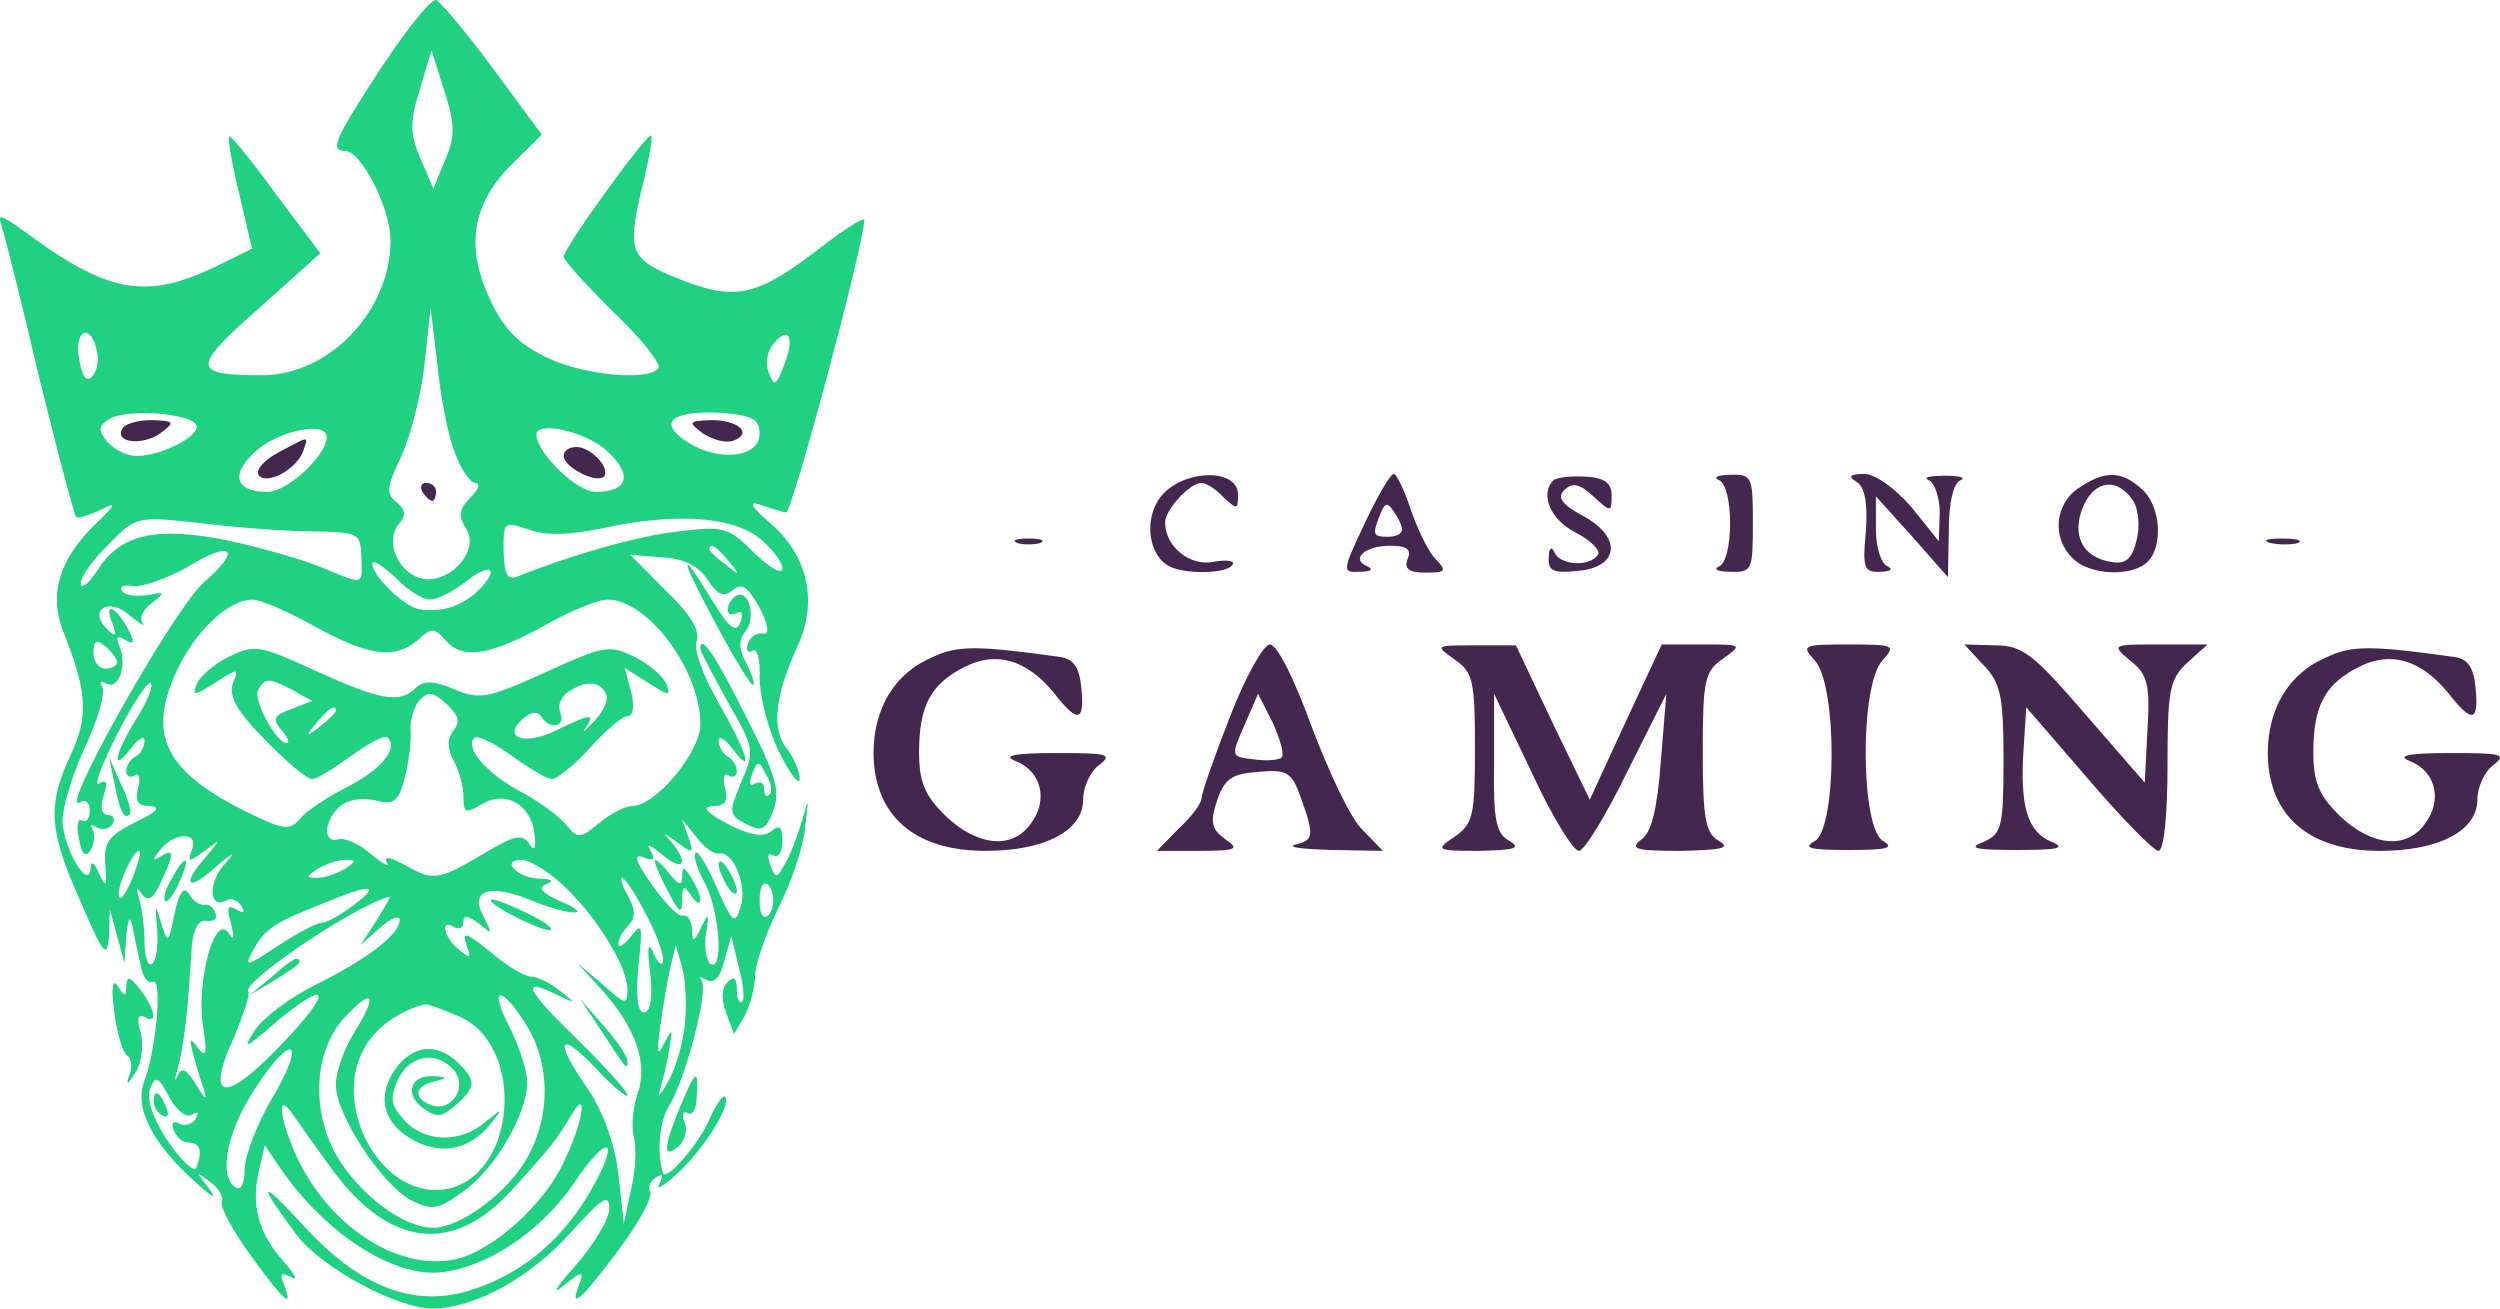 <svg width="128" height="67" viewBox="0 0 128 67" fill="none" xmlns="http://www.w3.org/2000/svg">
    <path d="M19.529 3.45C17.103 7.172 16.869 7.724 17.663 7.724C18.502 7.724 19.995 10.664 19.995 12.319C19.995 15.903 16.869 19.211 13.417 19.211C9.824 19.211 9.777 18.844 13.23 15.811L16.403 12.962L14.117 9.929C12.903 8.229 11.784 6.896 11.737 6.988C11.644 7.08 11.877 8.413 12.25 9.929L12.903 12.732L10.944 13.697C7.445 15.351 5.485 14.984 1.332 11.905C-0.021 10.94 -0.161 10.894 0.119 11.675C0.259 12.135 1.146 15.627 2.032 19.441C2.965 23.209 3.805 26.38 3.899 26.471C3.992 26.563 4.552 26.38 5.158 26.104C6.045 25.644 5.952 25.828 4.738 26.977C3.012 28.723 2.499 30.469 3.245 32.353C4.458 35.386 4.552 36.672 3.619 38.648C2.406 41.268 2.499 42.508 4.132 46.184C5.298 48.895 5.485 49.125 5.578 47.931L5.625 46.552L6.371 49.309L6.465 47.931C6.558 46.965 6.651 46.828 6.791 47.471C6.885 47.976 7.071 48.849 7.211 49.447C7.305 50.044 7.585 50.366 7.818 50.274C8.331 49.952 8.004 53.72 7.398 55.328C6.838 56.707 7.818 58.591 10.057 60.567C10.944 61.394 11.13 61.44 10.664 60.797C10.011 59.969 10.011 59.924 10.757 60.521C11.224 60.843 11.457 61.302 11.364 61.532C11.224 61.716 11.877 62.956 12.81 64.243C14.537 66.632 15.05 67.092 14.537 65.759C14.303 65.208 14.396 65.116 14.91 65.392C15.283 65.621 15.096 65.254 14.583 64.656C13.277 63.232 12.857 61.808 13.23 60.061L13.557 58.637L14.303 59.74C16.449 62.91 19.715 65.162 22.188 65.162C24.568 65.116 27.554 63.232 29.327 60.659C31.24 57.81 31.846 58.269 30.073 61.256C28.58 63.691 26.527 65.346 23.868 66.127C21.069 66.908 18.362 65.851 15.516 62.727C13.277 60.291 13.137 60.475 15.19 63.232C16.496 64.932 20.322 67 22.188 67C24.334 66.954 27.134 65.438 29.234 63.094C30.867 61.302 31.193 61.072 31.193 61.9C31.193 62.405 30.4 63.737 29.467 64.794C28.487 65.897 28.207 66.357 28.814 65.851C29.794 65.07 29.933 65.024 29.654 65.759C29.14 67.092 29.7 66.632 31.66 64.013C32.733 62.589 33.433 61.256 33.293 61.026C33.153 60.797 33.293 60.475 33.573 60.291C33.946 60.061 33.993 60.153 33.759 60.613C33.526 60.98 33.946 60.751 34.646 60.107C35.999 58.913 37.492 56.523 37.119 56.156C37.025 56.018 36.652 56.569 36.325 57.304C35.812 58.545 34.086 60.521 33.946 60.061C33.619 59.05 33.759 57.442 34.226 56.661C35.066 55.42 36.325 50.596 35.906 50.182C35.766 49.998 35.859 49.998 36.185 50.182C36.559 50.366 36.885 50.044 37.072 49.217L37.445 47.931L37.819 49.493C38.052 50.32 38.145 51.147 38.005 51.285C37.865 51.423 37.725 51.147 37.725 50.688C37.725 50.09 37.585 49.952 37.259 50.274C36.932 50.596 36.932 51.147 37.165 51.836L37.585 52.939L38.145 51.974C38.425 51.423 38.658 50.504 38.658 49.952C38.658 49.401 39.172 47.885 39.825 46.552C40.478 45.265 41.131 43.381 41.224 42.37C41.411 40.808 41.411 40.762 41.085 41.957C40.851 42.738 40.478 43.749 40.198 44.208C39.778 44.99 39.685 44.99 39.452 44.3C39.265 43.841 39.312 43.611 39.592 43.795C39.871 43.933 40.058 43.611 40.058 43.06C40.058 42.325 39.918 42.187 39.498 42.554C39.078 42.876 38.425 42.784 37.259 42.187C36.139 41.589 35.906 41.313 36.512 41.268C37.119 41.268 37.305 41.038 37.119 40.349C36.979 39.843 37.072 39.522 37.305 39.705C37.539 39.843 37.725 39.751 37.725 39.475C37.725 39.246 37.539 38.878 37.259 38.74C37.025 38.602 36.792 38.235 36.792 37.913C36.792 37.638 37.119 37.821 37.492 38.327C38.658 39.843 38.239 38.511 36.792 35.983C35.999 34.605 35.486 33.226 35.672 32.813C35.859 32.307 35.346 31.434 34.086 30.239L32.266 28.401L33.899 28.539C34.972 28.585 35.766 28.953 36.232 29.688C36.745 30.469 37.072 30.607 37.539 30.194C38.005 29.826 38.285 30.056 38.892 31.113C39.358 32.032 39.405 32.491 39.078 32.445C38.798 32.353 38.425 32.583 38.285 32.95C38.192 33.318 38.285 33.456 38.518 33.318C38.752 33.134 38.938 33.732 38.892 34.697C38.892 35.616 39.312 37.316 39.871 38.465C40.431 39.613 40.945 40.257 40.945 39.889C40.945 39.522 40.665 38.786 40.245 38.281C39.498 37.27 39.685 35.57 40.851 33.042C41.878 30.791 41.364 28.493 39.498 26.839C38.472 25.966 38.285 25.644 38.892 25.828C39.405 26.012 40.011 26.196 40.245 26.242C40.525 26.334 44.164 12.824 44.257 11.262C44.257 11.078 43.184 11.767 41.878 12.778C38.892 15.076 37.725 15.397 35.159 14.432C32.266 13.33 32.08 13.008 32.826 9.791C33.2 8.321 33.433 7.034 33.339 6.942C33.153 6.759 28.86 12.686 28.86 13.146C28.86 13.33 30.027 14.616 31.427 15.995C32.826 17.327 33.853 18.614 33.713 18.844C33.246 19.533 29.747 19.211 27.881 18.246C26.481 17.557 25.734 16.776 25.034 15.213C23.821 12.548 24.195 10.389 26.247 8.367L27.741 6.896L25.268 3.542C23.868 1.658 22.562 0.096 22.328 0.004C22.095 -0.088 20.835 1.474 19.529 3.45ZM22.795 8.183L22.188 9.654L21.535 8.137C20.975 6.851 20.975 6.253 21.488 4.599L22.095 2.577L22.748 4.645C23.308 6.391 23.308 6.988 22.795 8.183ZM23.215 22.979C23.541 23.944 24.055 24.725 24.334 24.725C24.614 24.725 24.521 25.047 24.101 25.461C23.495 26.058 23.448 26.425 23.868 27.069C24.614 28.264 22.888 30.01 21.488 29.596C20.322 29.229 19.715 27.666 20.415 26.839C20.789 26.38 20.789 26.104 20.275 25.69C19.762 25.277 19.809 24.909 20.509 23.439C20.975 22.474 21.535 20.36 21.722 18.752L22.048 15.765L22.375 18.522C22.515 20.038 22.888 22.06 23.215 22.979ZM4.972 18.017C5.065 18.476 4.972 19.027 4.692 19.303C4.412 19.579 4.179 19.257 4.039 18.292C3.805 16.822 4.692 16.546 4.972 18.017ZM40.105 18.798C39.731 19.763 39.638 19.809 39.358 19.073C39.172 18.614 39.265 17.971 39.638 17.557C40.431 16.638 40.711 17.327 40.105 18.798ZM10.057 21.785C10.244 22.336 8.238 23.347 6.978 23.347C6.511 23.347 5.858 23.025 5.485 22.612C5.018 22.014 5.018 21.83 5.578 21.463C6.418 20.911 9.824 21.141 10.057 21.785ZM38.892 22.198C38.892 23.439 36.792 23.669 35.159 22.612C33.619 21.601 34.413 21.003 37.025 21.141C38.518 21.279 38.892 21.463 38.892 22.198ZM16.729 22.382C16.729 23.301 14.723 25.185 13.697 25.185C11.97 25.185 11.784 24.22 13.183 23.025C14.396 22.014 16.729 21.555 16.729 22.382ZM31.007 23.025C32.406 24.266 32.22 25.185 30.493 25.185C29.514 25.185 27.461 23.163 27.461 22.244C27.461 21.555 29.887 22.06 31.007 23.025ZM16.076 27.207C18.362 27.253 18.456 27.299 18.502 28.493C18.549 30.01 18.689 29.964 16.449 29.045C15.47 28.631 13.323 28.034 11.644 27.666C7.958 26.931 6.138 27.345 4.972 29.229C4.505 29.918 4.132 30.194 4.132 29.872C4.132 29.504 4.785 28.631 5.578 27.85C6.978 26.425 7.025 26.425 10.337 26.793C12.204 27.023 14.77 27.207 16.076 27.207ZM30.727 27.069C34.506 26.242 37.399 26.425 38.845 27.528C39.498 28.034 40.058 28.769 40.058 29.091C40.058 29.458 39.452 29.091 38.612 28.309C37.305 26.977 37.025 26.931 34.739 27.207C32.686 27.436 29.42 28.355 26.527 29.504C25.968 29.734 25.828 29.412 25.781 28.218C25.781 26.701 25.781 26.701 27.087 27.115C27.927 27.436 29.14 27.39 30.727 27.069ZM10.431 29.826C8.938 31.113 2.919 41.773 4.085 41.084C4.365 40.9 4.598 41.084 4.598 41.497C4.598 41.911 4.412 42.141 4.179 42.003C3.992 41.865 3.899 42.279 4.039 42.922C4.179 43.749 4.365 43.933 4.645 43.519C4.832 43.197 4.878 42.738 4.738 42.462C4.598 42.233 4.692 42.187 4.972 42.37C5.252 42.508 5.578 42.462 5.765 42.187C5.905 41.957 5.812 41.727 5.532 41.727C5.205 41.727 5.112 41.359 5.298 40.762C5.532 40.073 5.485 39.889 5.065 40.119C4.785 40.303 5.205 39.154 5.998 37.592C6.791 36.029 7.585 34.834 7.724 34.972C7.864 35.11 7.538 35.937 6.978 36.81C5.858 38.602 5.672 39.659 6.698 38.327C7.071 37.821 7.398 37.638 7.398 37.913C7.398 38.235 7.211 38.602 6.931 38.74C6.651 38.878 6.465 39.246 6.465 39.475C6.465 39.751 6.651 39.843 6.885 39.705C7.118 39.522 7.211 39.843 7.071 40.349C6.885 41.038 7.071 41.268 7.678 41.268C8.284 41.313 8.004 41.589 6.931 42.095C5.578 42.784 5.298 43.106 5.392 44.254C5.485 45.403 5.438 45.495 5.065 44.714C4.832 44.163 4.645 44.025 4.645 44.438C4.552 45.679 3.245 43.427 3.199 42.049C3.199 41.313 3.712 39.613 4.365 38.235C5.018 36.81 5.392 35.478 5.252 35.202C5.065 34.926 5.158 34.834 5.392 34.972C6.045 35.386 6.511 34.145 6.138 33.134C5.905 32.629 5.998 32.491 6.418 32.767C6.885 33.042 6.931 32.905 6.511 32.123C5.858 30.975 5.298 30.837 5.765 31.94C5.998 32.583 5.905 32.629 5.485 32.215C4.505 31.25 5.532 30.561 6.605 31.48C7.165 31.94 7.491 32.123 7.305 31.894C7.118 31.664 7.305 31.204 7.771 30.883C8.471 30.331 8.471 30.285 7.538 30.469C6.931 30.561 6.371 30.469 6.231 30.239C6.091 30.01 6.371 29.918 6.838 30.01C7.305 30.056 8.471 29.642 9.497 29.091C11.877 27.62 12.437 28.08 10.431 29.826ZM37.305 28.723C37.912 29.458 37.865 29.504 37.165 28.907C36.699 28.585 36.325 28.218 36.325 28.126C36.325 27.758 36.699 27.988 37.305 28.723ZM22.002 30.699C22.375 30.699 23.215 30.285 23.915 29.734C25.268 28.677 25.594 29.229 24.334 30.377C23.495 31.067 22.655 31.342 21.535 31.204C20.789 31.158 19.062 29.504 19.062 28.861C19.062 28.631 19.576 28.953 20.229 29.55C20.835 30.194 21.628 30.699 22.002 30.699ZM16.123 32.078C18.876 33.594 20.229 33.778 21.395 32.767C22.095 32.123 22.235 32.123 22.795 32.767C23.681 33.778 24.988 33.594 27.787 32.078C29.14 31.296 30.633 30.699 31.1 30.699C33.153 30.699 35.859 34.283 35.859 37.086C35.859 38.511 33.573 41.268 32.36 41.268C32.033 41.268 31.287 41.635 30.68 42.141C29.654 42.968 29.607 42.968 28.907 42.141C28.487 41.681 27.461 40.946 26.574 40.486C24.894 39.567 23.775 38.281 24.288 37.775C24.474 37.638 25.314 38.051 26.201 38.694C27.087 39.338 28.02 39.889 28.254 39.889C28.534 39.889 29.42 39.154 30.213 38.281C31.007 37.408 31.846 36.672 32.126 36.672C32.406 36.672 32.5 36.167 32.313 35.432L31.986 34.191L33.2 34.972C34.226 35.616 34.366 35.662 34.133 35.064C33.993 34.651 33.246 34.007 32.5 33.64C31.193 32.996 30.96 33.042 27.927 34.421C24.988 35.754 24.568 35.845 23.261 35.294C22.188 34.834 21.675 34.834 21.255 35.248C20.462 36.029 19.436 35.845 16.123 34.329C13.23 32.996 12.997 32.996 11.69 33.64C10.944 34.007 10.197 34.651 10.057 35.064C9.824 35.662 9.964 35.616 10.991 34.972C12.204 34.191 12.25 34.191 11.924 34.972C11.69 35.616 12.11 36.397 13.557 37.867C14.63 38.97 15.703 39.889 15.983 39.889C16.216 39.889 17.103 39.338 17.989 38.694C18.876 38.051 19.715 37.592 19.855 37.775C20.415 38.327 19.482 39.43 17.756 40.303C16.776 40.808 15.703 41.497 15.376 41.911C14.816 42.554 14.537 42.508 12.484 41.497C8.284 39.384 7.445 37.454 9.264 33.916C10.244 32.078 11.784 30.699 12.95 30.699C13.323 30.699 14.723 31.296 16.123 32.078ZM5.998 33.916C5.998 34.053 5.718 34.237 5.392 34.237C5.065 34.237 4.785 33.87 4.785 33.41C4.785 32.813 4.925 32.721 5.392 33.088C5.718 33.364 5.998 33.732 5.998 33.916ZM15.003 35.34L15.983 35.891L14.91 36.305C14.023 36.627 13.93 36.81 14.396 37.362C14.723 37.729 14.863 38.051 14.677 38.051C14.163 38.051 12.903 35.8 13.23 35.294C13.603 34.697 13.743 34.697 15.003 35.34ZM31.053 35.616C31.146 35.845 30.867 36.489 30.4 36.948C29.933 37.454 29.747 37.592 29.98 37.27C30.493 36.489 30.26 36.535 28.44 37.408C26.854 38.189 25.688 37.775 26.761 36.81C27.181 36.443 27.507 36.397 27.694 36.672C28.16 37.408 29 37.224 28.674 36.443C28.534 36.075 28.767 35.57 29.234 35.34C30.12 34.788 30.82 34.926 31.053 35.616ZM23.215 37.408C22.888 37.821 22.888 38.281 23.215 38.924C23.495 39.43 23.728 40.257 23.728 40.762C23.728 41.635 23.821 41.681 24.661 41.176C25.874 40.441 27.181 41.176 27.367 42.692C27.461 43.473 27.367 43.611 27.087 43.197C26.761 42.692 26.341 42.784 25.081 43.519C22.468 45.081 22.235 45.127 20.835 44.346C19.995 43.887 19.622 43.795 19.809 44.163C19.995 44.438 19.622 44.254 19.016 43.749C18.409 43.197 17.616 42.876 17.336 42.968C16.496 43.243 16.589 41.957 17.429 41.268C17.802 40.946 18.596 40.808 19.249 40.992C20.182 41.222 20.415 41.038 20.742 39.751C20.929 38.97 21.069 37.913 21.022 37.408C20.975 36.948 21.162 36.259 21.442 35.891C21.908 35.386 22.142 35.386 22.841 36.029C23.495 36.627 23.588 36.948 23.215 37.408ZM17.196 36.397C17.196 36.489 16.823 36.856 16.403 37.178C15.656 37.775 15.61 37.729 16.216 36.994C16.823 36.259 17.196 36.029 17.196 36.397ZM36.792 43.703C37.539 43.519 38.285 45.357 37.912 46.46C37.632 47.379 37.492 47.241 36.699 45.449C36.232 44.346 35.719 43.519 35.626 43.657C35.486 43.795 35.672 44.484 36.092 45.219C36.839 46.644 37.072 49.769 36.372 49.355C36.185 49.217 36.046 48.528 36.139 47.839C36.325 46.736 36.279 46.69 35.906 47.471C35.532 48.252 35.439 48.298 35.439 47.563C35.392 47.149 35.206 46.828 34.972 46.874C34.739 46.965 34.039 46.23 33.386 45.311C32.546 44.117 32.406 43.703 32.919 43.887C33.479 44.117 33.573 44.025 33.293 43.519C33.059 43.152 33.339 43.289 33.899 43.749C34.972 44.668 35.299 44.208 34.366 43.106C33.899 42.6 33.946 42.6 34.646 43.106C35.486 43.749 35.532 43.703 35.252 42.876L34.926 41.957L35.672 42.876C36.046 43.381 36.559 43.749 36.792 43.703ZM9.824 43.519C9.591 44.163 9.637 44.163 10.477 43.565C11.317 42.922 11.317 42.922 10.571 43.841C9.264 45.311 9.591 45.679 10.991 44.438C12.064 43.519 12.157 43.519 11.41 44.346C10.617 45.311 10.757 46.598 11.597 46.092C11.83 45.955 12.157 46.092 12.344 46.368C12.577 46.736 12.484 46.782 12.064 46.552C11.644 46.276 11.597 46.506 11.83 47.287C12.017 48.068 11.97 48.206 11.69 47.747C10.991 46.782 10.057 50.182 10.384 52.48C10.617 53.904 10.571 54.18 10.151 53.674C9.731 53.123 9.684 53.123 9.871 53.904C10.011 54.41 10.244 55.237 10.431 55.742C10.617 56.385 10.524 56.339 10.057 55.558C9.544 54.731 9.311 54.593 9.078 55.099C8.938 55.466 8.938 55.237 9.124 54.593C9.311 53.95 9.497 52.617 9.591 51.606C9.684 50.596 9.777 49.125 9.824 48.39C9.917 47.517 10.197 47.057 10.571 47.149C10.944 47.195 11.13 47.057 11.037 46.782C10.944 46.46 10.711 46.276 10.477 46.322C10.244 46.368 9.871 46.138 9.684 45.771C9.404 45.357 9.171 45.679 8.938 46.782C8.611 48.344 8.611 48.344 8.238 47.241C7.958 46.23 7.911 46.276 8.051 47.609C8.098 48.436 8.004 49.217 7.771 49.355C7.585 49.493 7.398 48.987 7.398 48.206C7.398 47.471 7.258 46.46 7.118 46.001C6.931 45.403 6.978 45.357 7.258 45.771C7.585 46.184 7.818 46.047 8.238 45.173C8.938 43.657 8.938 43.427 8.238 43.841C7.771 44.117 7.771 44.071 8.191 43.519C8.984 42.554 10.197 42.6 9.824 43.519ZM6.791 44.944C6.465 45.725 6.185 46.138 6.091 45.909C5.952 45.449 6.791 43.565 7.118 43.565C7.258 43.565 7.071 44.208 6.791 44.944ZM17.663 44.484C17.289 44.714 16.636 44.944 16.263 44.944C15.656 44.944 15.656 44.898 16.263 44.484C16.636 44.254 17.289 44.025 17.663 44.025C18.269 44.025 18.269 44.071 17.663 44.484ZM28.767 45.265C30.493 46.828 32.126 49.493 32.126 50.642C32.126 51.469 32.033 51.469 30.867 50.412L29.56 49.309L30.82 50.688C32.546 52.617 33.2 54.456 32.64 56.018C32.406 56.707 32.313 57.718 32.453 58.223C32.593 58.775 32.546 59.969 32.313 60.889L31.94 62.635L31.66 60.107C31.473 58.545 30.867 56.891 30.12 55.788C28.347 53.261 28.58 52.663 30.493 54.685C31.38 55.65 32.126 56.248 32.126 56.064C32.126 55.88 30.96 54.593 29.56 53.215C26.901 50.642 26.621 49.998 28.487 50.917C29.514 51.423 29.514 51.377 28.674 50.733C28.16 50.32 27.507 49.998 27.181 49.998C26.854 49.998 25.921 49.447 25.081 48.712C23.868 47.747 23.635 47.655 23.868 48.344C24.148 49.079 24.101 49.125 23.495 48.62C22.701 47.976 22.515 47.011 23.261 47.471C23.541 47.609 23.728 47.517 23.728 47.195C23.728 46.828 23.961 46.874 24.521 47.287C25.221 47.885 25.221 47.839 24.755 46.919C24.008 45.587 25.081 45.219 27.181 46.092C29.187 46.919 30.54 46.919 28.674 46.138C27.741 45.725 27.507 45.449 27.974 45.265C28.394 45.127 28.254 44.99 27.601 44.99C26.481 44.944 25.594 44.025 26.714 44.025C27.087 44.025 28.02 44.576 28.767 45.265ZM33.059 46.782C33.573 47.747 33.993 48.849 33.946 49.171C33.946 49.493 33.713 49.355 33.479 48.849C33.2 48.16 33.106 48.436 33.293 49.86C33.433 51.147 33.293 51.836 32.966 51.836C32.64 51.836 32.546 51.009 32.686 49.447C32.919 47.333 32.873 47.195 32.313 47.931C31.94 48.39 31.66 48.574 31.66 48.344C31.66 48.068 31.893 47.655 32.173 47.379C32.546 47.011 32.546 46.598 32.173 45.909C31.846 45.357 31.753 44.944 31.846 44.944C31.986 44.944 32.546 45.771 33.059 46.782ZM39.592 46.092C39.592 46.46 39.452 46.828 39.265 46.919C39.032 47.057 38.892 46.69 38.892 46.092C38.892 45.495 39.032 45.127 39.265 45.265C39.452 45.357 39.592 45.725 39.592 46.092ZM18.129 46.322C17.476 46.828 16.729 47.241 16.496 47.241C16.216 47.241 15.19 47.793 14.21 48.436C12.623 49.493 12.484 49.539 12.95 48.666C13.557 47.563 14.023 47.241 16.496 46.276C19.016 45.219 19.529 45.265 18.129 46.322ZM19.296 47.103L18.456 48.39L19.436 47.517C19.995 47.011 20.462 46.828 20.462 47.103C20.462 47.839 18.782 49.125 16.169 50.412C14.863 51.055 13.463 52.112 13.043 52.755C12.39 53.766 12.53 53.72 14.07 52.388C16.916 49.998 17.103 50.688 14.35 53.536C11.457 56.569 10.477 56.339 12.017 53.031C12.484 51.882 12.81 50.917 12.717 50.779C12.25 50.366 18.222 46.322 19.949 45.909C20.042 45.863 19.715 46.414 19.296 47.103ZM35.066 52.434C34.972 53.399 34.599 54.731 34.179 55.42C33.806 56.11 33.619 56.248 33.806 55.742C33.946 55.237 34.179 54.318 34.273 53.674C34.459 52.617 34.413 52.617 33.993 53.444C33.666 54.134 33.619 53.95 33.806 52.526C33.946 51.515 34.179 50.182 34.319 49.539L34.599 48.39L34.926 49.539C35.112 50.182 35.159 51.469 35.066 52.434ZM18.176 52.801C17.616 53.674 17.196 54.869 17.196 55.558C17.196 57.075 19.529 60.613 21.022 61.44C22.142 61.991 22.422 61.945 23.681 61.026C25.314 59.924 26.994 57.029 26.994 55.42C26.994 54.823 26.574 53.582 26.108 52.617C24.988 50.504 25.641 50.366 26.947 52.48C28.16 54.41 28.207 57.075 27.041 59.188C26.108 60.98 23.588 62.864 22.188 62.864C20.649 62.864 18.409 61.164 17.243 59.188C15.89 56.799 16.076 53.72 17.709 52.02C19.109 50.55 19.342 50.917 18.176 52.801ZM23.448 52.02C26.854 53.399 26.527 59.969 23.028 60.843C19.576 61.67 16.683 56.385 18.876 53.307C19.482 52.434 20.695 51.653 21.768 51.423C21.815 51.377 22.608 51.653 23.448 52.02ZM13.977 56.156C13.183 57.488 12.53 59.188 12.53 59.832C12.53 60.567 12.344 60.98 12.064 60.797C11.177 60.245 11.597 57.994 12.997 55.834C14.91 52.847 15.75 53.123 13.977 56.156ZM9.824 57.075C10.151 56.891 10.197 56.937 10.011 57.304C9.824 57.58 9.451 57.672 9.171 57.534C8.891 57.35 8.751 57.488 8.891 57.856C9.031 58.223 9.358 58.499 9.637 58.499C10.244 58.499 10.384 58.913 10.057 59.786C9.964 60.061 9.311 59.464 8.611 58.453C7.818 57.258 7.491 56.294 7.678 55.742C7.958 55.053 8.098 55.099 8.658 56.156C9.031 56.845 9.544 57.258 9.824 57.075ZM16.869 59.694C19.855 63.875 23.168 64.289 26.201 60.934C28.254 58.683 28.487 58.361 29.234 57.121C30.12 55.604 29.887 57.35 28.907 59.418C27.881 61.67 25.221 64.059 23.308 64.473C20.275 65.116 16.636 62.635 15.05 58.913C14.257 57.029 14.21 55.88 15.003 57.075C15.33 57.534 16.169 58.729 16.869 59.694Z" fill="#1FD181"/>
    <path d="M21.628 25.185C21.768 25.415 22.002 25.644 22.142 25.644C22.235 25.644 22.328 25.415 22.328 25.185C22.328 24.909 22.095 24.725 21.815 24.725C21.582 24.725 21.488 24.909 21.628 25.185Z" fill="#44274F"/>
    <path d="M6.278 21.922C5.812 22.658 7.258 22.841 8.191 22.198C8.984 21.601 8.938 21.555 7.771 21.509C7.071 21.509 6.418 21.693 6.278 21.922Z" fill="#44274F"/>
    <path d="M35.999 22.198C36.512 22.52 37.165 22.703 37.539 22.566C38.565 22.198 37.819 21.509 36.419 21.509C35.252 21.555 35.206 21.601 35.999 22.198Z" fill="#44274F"/>
    <path d="M14.257 23.163C13.557 23.531 13.09 24.036 13.23 24.312C13.603 24.863 15.143 24.082 15.516 23.117C15.796 22.29 15.89 22.29 14.257 23.163Z" fill="#44274F"/>
    <path d="M28.86 23.347C28.86 23.898 30.493 24.771 30.913 24.404C31.287 23.99 30.26 22.887 29.514 22.887C29.14 22.887 28.86 23.071 28.86 23.347Z" fill="#44274F"/>
    <path d="M5.858 40.119C6.138 41.589 6.371 42.003 6.651 41.681C6.745 41.589 6.558 40.854 6.185 40.119L5.578 38.74L5.858 40.119Z" fill="#1FD181"/>
    <path d="M33.526 44.071C33.526 44.254 33.853 44.99 34.226 45.679C34.786 46.782 34.926 46.828 34.926 46.092C34.926 45.311 35.019 45.311 35.392 45.863C35.626 46.23 35.859 46.322 35.859 46.092C35.859 45.817 35.626 45.311 35.392 44.944C35.019 44.346 34.926 44.346 34.926 44.898C34.926 45.403 34.739 45.311 34.226 44.668C33.853 44.208 33.526 43.933 33.526 44.071Z" fill="#1FD181"/>
    <path d="M36.792 44.254C36.792 44.484 37.025 45.036 37.259 45.403C37.492 45.771 37.725 45.863 37.725 45.633C37.725 45.357 37.492 44.852 37.259 44.484C37.025 44.117 36.792 43.979 36.792 44.254Z" fill="#1FD181"/>
    <path d="M8.798 44.99C8.471 45.495 8.331 46.047 8.471 46.138C8.564 46.23 8.891 45.817 9.171 45.173C9.824 43.795 9.497 43.657 8.798 44.99Z" fill="#1FD181"/>
    <path d="M25.128 46.092C25.128 46.414 27.974 47.793 28.207 47.609C28.3 47.471 27.647 47.057 26.761 46.644C25.874 46.23 25.128 45.955 25.128 46.092Z" fill="#1FD181"/>
    <path d="M30.773 52.755C32.126 54.823 32.126 54.823 32.126 54.318C32.126 54.088 31.567 53.261 30.913 52.526L29.7 51.147L30.773 52.755Z" fill="#1FD181"/>
    <path d="M13.883 50.044L12.764 50.963L14.07 50.182C14.77 49.769 15.33 49.355 15.33 49.263C15.33 48.895 14.956 49.079 13.883 50.044Z" fill="#1FD181"/>
    <path d="M20.182 54.823C19.249 56.248 19.669 57.626 21.302 58.453C22.701 59.142 24.101 58.821 25.128 57.534C25.781 56.707 25.781 56.707 24.848 57.442C23.588 58.545 21.722 58.499 20.695 57.35C19.995 56.569 19.949 56.248 20.369 55.283C20.975 53.996 22.375 53.766 23.261 54.823C23.961 55.696 23.075 56.983 22.048 56.569C21.162 56.248 21.209 55.604 22.235 55.374C22.935 55.191 22.935 55.145 22.235 55.099C21.022 55.007 20.695 56.018 21.628 56.707C22.375 57.258 22.608 57.212 23.355 56.569C24.381 55.65 24.381 55.328 23.448 54.41C22.375 53.353 21.069 53.49 20.182 54.823Z" fill="#1FD181"/>
    <path d="M7.864 56.385C7.864 56.661 8.051 56.983 8.331 57.121C8.611 57.258 8.658 57.075 8.518 56.707C8.191 55.88 7.864 55.742 7.864 56.385Z" fill="#1FD181"/>
    <path d="M59.608 25.231C58.581 26.242 58.674 28.264 59.794 28.953C60.541 29.412 62.827 29.412 63.107 28.907C63.247 28.723 62.827 28.631 62.127 28.769C60.914 28.999 59.654 27.988 59.654 26.747C59.654 26.104 60.914 24.725 61.52 24.725C61.754 24.725 62.267 25.047 62.64 25.46C63.34 26.104 63.387 26.104 63.387 25.323C63.387 24.036 60.867 23.99 59.608 25.231Z" fill="#44274F"/>
    <path d="M69.872 26.793C68.706 29.274 68.706 29.32 69.639 29.274C70.199 29.274 70.339 29.137 70.012 28.999C69.126 28.631 69.872 27.942 71.179 27.942C72.019 27.942 72.298 28.126 72.065 28.631C71.879 29.137 72.158 29.32 72.998 29.32C74.025 29.32 74.071 29.229 73.558 28.677C73.185 28.355 72.625 27.207 72.252 26.15C71.925 25.139 71.505 24.266 71.365 24.266C71.179 24.266 70.525 25.415 69.872 26.793ZM71.785 27.115C71.785 27.345 71.459 27.482 71.085 27.482C70.292 27.482 70.246 27.39 70.665 26.334C70.899 25.736 71.039 25.69 71.365 26.196C71.599 26.517 71.785 26.931 71.785 27.115Z" fill="#44274F"/>
    <path d="M79.53 24.587C78.831 25.323 79.39 26.609 80.65 27.253C81.443 27.666 81.957 28.172 81.817 28.401C81.397 29.045 79.857 28.953 79.577 28.264C79.437 27.942 79.297 28.08 79.297 28.539C79.25 29.229 79.53 29.366 80.79 29.229C82.89 29.045 83.076 27.528 81.07 26.425C79.95 25.828 79.717 25.461 80.09 25.093C80.51 24.679 80.883 24.771 81.583 25.415C82.47 26.242 82.516 26.242 82.516 25.369C82.516 24.725 82.143 24.45 81.163 24.404C80.417 24.358 79.717 24.45 79.53 24.587Z" fill="#44274F"/>
    <path d="M88.022 24.587C88.349 24.725 88.582 25.644 88.582 26.793C88.582 27.942 88.349 28.861 88.022 28.999C87.695 29.137 87.929 29.274 88.582 29.274C89.702 29.32 89.748 29.183 89.748 26.793C89.748 24.404 89.702 24.266 88.582 24.312C87.929 24.312 87.695 24.45 88.022 24.587Z" fill="#44274F"/>
    <path d="M95.067 24.679C95.487 24.955 95.627 25.736 95.534 27.207C95.347 29.091 95.441 29.32 96.28 29.274C96.794 29.274 96.933 29.137 96.654 28.999C96.327 28.907 96.047 28.034 96.047 27.115V25.415L97.913 27.482L99.733 29.55L99.78 27.161C99.78 25.736 100.013 24.725 100.386 24.587C100.666 24.45 100.34 24.358 99.546 24.358C98.8 24.358 98.427 24.45 98.753 24.587C99.033 24.679 99.313 25.461 99.313 26.242L99.266 27.712L97.867 25.966C96.98 24.955 96 24.266 95.441 24.266C94.694 24.266 94.601 24.404 95.067 24.679Z" fill="#44274F"/>
    <path d="M106.405 25.001C105.192 25.828 105.052 27.574 106.125 28.585C106.965 29.458 109.158 29.55 109.951 28.769C110.791 27.942 110.604 25.874 109.671 25.047C108.598 24.082 107.758 24.082 106.405 25.001ZM109.251 25.69C109.484 26.104 109.578 26.977 109.391 27.666C109.158 28.631 108.831 28.907 108.085 28.769C106.592 28.539 106.032 27.345 106.685 25.874C107.292 24.541 108.458 24.45 109.251 25.69Z" fill="#44274F"/>
    <path d="M52.096 27.804C52.376 27.896 52.936 27.896 53.262 27.804C53.542 27.666 53.309 27.574 52.656 27.574C52.002 27.574 51.769 27.666 52.096 27.804Z" fill="#44274F"/>
    <path d="M116.25 27.804C116.67 27.896 117.323 27.896 117.649 27.804C117.929 27.666 117.603 27.574 116.81 27.574C116.063 27.574 115.783 27.666 116.25 27.804Z" fill="#44274F"/>
    <path d="M36.699 32.032C37.632 33.778 38.472 35.156 38.565 35.064C38.658 34.972 38.472 34.467 38.192 33.916C37.819 33.226 37.819 32.767 38.145 32.353C38.752 31.664 38.332 30.102 37.679 30.515C37.445 30.653 37.259 30.975 37.259 31.204C37.259 31.48 37.445 31.526 37.725 31.388C38.005 31.25 38.052 31.434 37.912 31.848C37.679 32.445 37.352 32.169 36.465 30.745C34.646 27.758 34.833 28.585 36.699 32.032Z" fill="#1FD181"/>
    <path d="M35.859 33.226C35.859 33.364 36.512 34.559 37.259 35.937C38.612 38.281 38.658 38.419 37.959 40.027C37.305 41.589 37.305 41.727 38.192 42.187C38.985 42.6 39.218 42.508 39.592 41.497C39.965 40.486 39.731 39.705 38.192 36.672C36.559 33.41 35.859 32.445 35.859 33.226ZM39.405 40.67C39.265 40.854 39.125 40.716 39.125 40.395C39.125 40.073 38.938 39.981 38.658 40.119C38.378 40.303 38.332 40.073 38.518 39.613C38.798 38.924 38.845 38.924 39.218 39.659C39.498 40.073 39.545 40.532 39.405 40.67Z" fill="#1FD181"/>
    <path d="M47.757 33.64C45.797 34.467 44.724 36.259 44.724 38.602C44.77 41.773 46.823 43.565 50.463 43.565C53.449 43.565 55.455 42.554 55.455 40.946C55.455 40.303 55.828 39.475 56.295 39.154C56.995 38.602 56.668 38.556 54.055 38.556C51.909 38.556 51.303 38.694 52.002 38.97C53.309 39.475 53.682 40.946 52.796 42.141C51.862 43.519 50.043 43.335 48.41 41.773C47.337 40.716 47.057 40.027 47.057 38.511C47.057 36.121 47.663 35.018 49.39 34.145C51.023 33.318 52.562 33.778 53.962 35.478C55.175 37.04 55.548 36.994 55.362 35.202C55.268 34.145 54.942 33.732 54.289 33.64C50.043 33.042 49.016 33.042 47.757 33.64Z" fill="#44274F"/>
    <path d="M62.967 36.718C62.174 38.74 61.52 40.624 61.52 40.854C61.52 41.13 61.007 41.819 60.354 42.416L59.234 43.565H61.381C63.34 43.565 63.48 43.473 62.734 42.968C62.034 42.462 61.941 42.095 62.314 40.992C62.687 39.889 63.06 39.613 64.413 39.522C65.906 39.384 66.14 39.522 66.606 40.854C67.306 42.784 67.259 43.014 66.326 43.243C65.86 43.381 66.7 43.473 68.146 43.519L70.805 43.565L69.779 42.508C69.172 41.957 68.053 39.567 67.166 37.224C66.28 34.788 65.393 32.996 65.02 32.996C64.693 32.996 63.76 34.651 62.967 36.718ZM65.626 38.786C65.44 38.924 64.833 38.97 64.18 38.878C63.014 38.74 63.014 38.74 63.713 37.132L64.413 35.524L65.16 36.994C65.533 37.821 65.766 38.602 65.626 38.786Z" fill="#44274F"/>
    <path d="M74.491 33.778C75.424 34.421 75.518 34.88 75.518 38.327C75.518 41.727 75.424 42.187 74.491 42.83C73.465 43.519 73.511 43.565 75.751 43.565C77.571 43.519 77.897 43.427 77.291 43.06C76.591 42.692 76.451 41.957 76.498 39.062V35.524L78.41 39.522C79.437 41.773 80.557 43.565 80.837 43.565C81.117 43.565 82.236 41.727 83.31 39.522L85.316 35.524L85.036 38.97C84.849 41.405 84.569 42.6 84.056 42.968C83.403 43.473 83.73 43.565 86.062 43.565C88.162 43.519 88.629 43.427 88.022 43.06C87.322 42.692 87.182 41.911 87.182 38.511C87.182 34.834 87.275 34.375 88.209 33.732C89.235 32.996 89.188 32.996 87.182 32.996H85.082L83.216 36.994L81.397 40.946L79.484 36.994L77.617 33.042H75.518C73.465 33.042 73.465 33.042 74.491 33.778Z" fill="#44274F"/>
    <path d="M92.921 33.824C94.087 35.11 94.041 42.416 92.921 43.06C92.268 43.427 92.688 43.519 94.647 43.519C96.607 43.519 97.027 43.427 96.42 43.06C95.254 42.416 95.207 35.11 96.374 33.824C97.073 33.042 97.027 32.996 94.647 32.996C92.268 32.996 92.221 33.042 92.921 33.824Z" fill="#44274F"/>
    <path d="M101.553 34.053C102.439 34.972 102.579 35.662 102.579 38.878C102.579 42.37 102.486 42.692 101.553 43.106C100.713 43.427 101.133 43.519 103.279 43.519C105.379 43.519 105.798 43.427 105.052 43.106C103.792 42.6 103.419 41.268 103.606 38.373L103.746 36.213L106.918 39.889C108.645 41.911 110.278 43.565 110.511 43.565C110.791 43.565 110.977 41.773 110.977 39.2C110.977 35.34 111.071 34.788 112.004 33.916L113.03 32.996H110.558C108.131 32.996 108.085 32.996 109.064 33.824C109.951 34.513 110.091 35.018 109.951 37.362L109.811 40.073L106.778 36.581C104.119 33.502 103.559 33.042 102.159 33.042L100.573 32.996L101.553 34.053Z" fill="#44274F"/>
    <path d="M119.143 33.64C117.183 34.467 116.11 36.259 116.11 38.602C116.156 41.773 118.209 43.565 121.849 43.565C124.835 43.565 126.841 42.554 126.841 40.946C126.841 40.303 127.214 39.475 127.681 39.154C128.381 38.602 128.054 38.556 125.441 38.556C123.295 38.556 122.688 38.694 123.388 38.97C124.695 39.475 125.068 40.946 124.182 42.141C123.248 43.519 121.429 43.335 119.796 41.773C118.723 40.716 118.443 40.027 118.443 38.511C118.443 36.121 119.049 35.018 120.776 34.145C122.409 33.318 123.948 33.778 125.348 35.478C126.561 37.04 126.934 36.994 126.748 35.202C126.654 34.145 126.328 33.732 125.675 33.64C121.429 33.042 120.402 33.042 119.143 33.64Z" fill="#44274F"/>
    <path d="M5.858 51.882C5.998 52.985 6.325 53.95 6.511 54.042C6.698 54.134 6.791 54.547 6.651 54.961C6.418 55.604 6.511 55.604 6.931 54.915C7.258 54.455 7.351 53.536 7.211 52.893C6.978 52.158 7.071 51.882 7.398 52.066C8.098 52.48 7.958 51.698 7.165 50.642C6.651 49.998 6.511 49.952 6.465 50.458C6.465 51.055 6.371 51.055 6.045 50.504C5.765 50.044 5.672 50.55 5.858 51.882Z" fill="#1FD181"/>
    <path d="M34.879 56.523C33.993 58.683 33.899 59.372 34.693 58.729C35.066 58.453 35.206 57.856 35.066 57.488C34.879 57.075 34.972 56.845 35.206 56.983C35.439 57.166 35.672 56.753 35.672 56.156C35.766 54.685 35.626 54.777 34.879 56.523Z" fill="#1FD181"/>
</svg>

